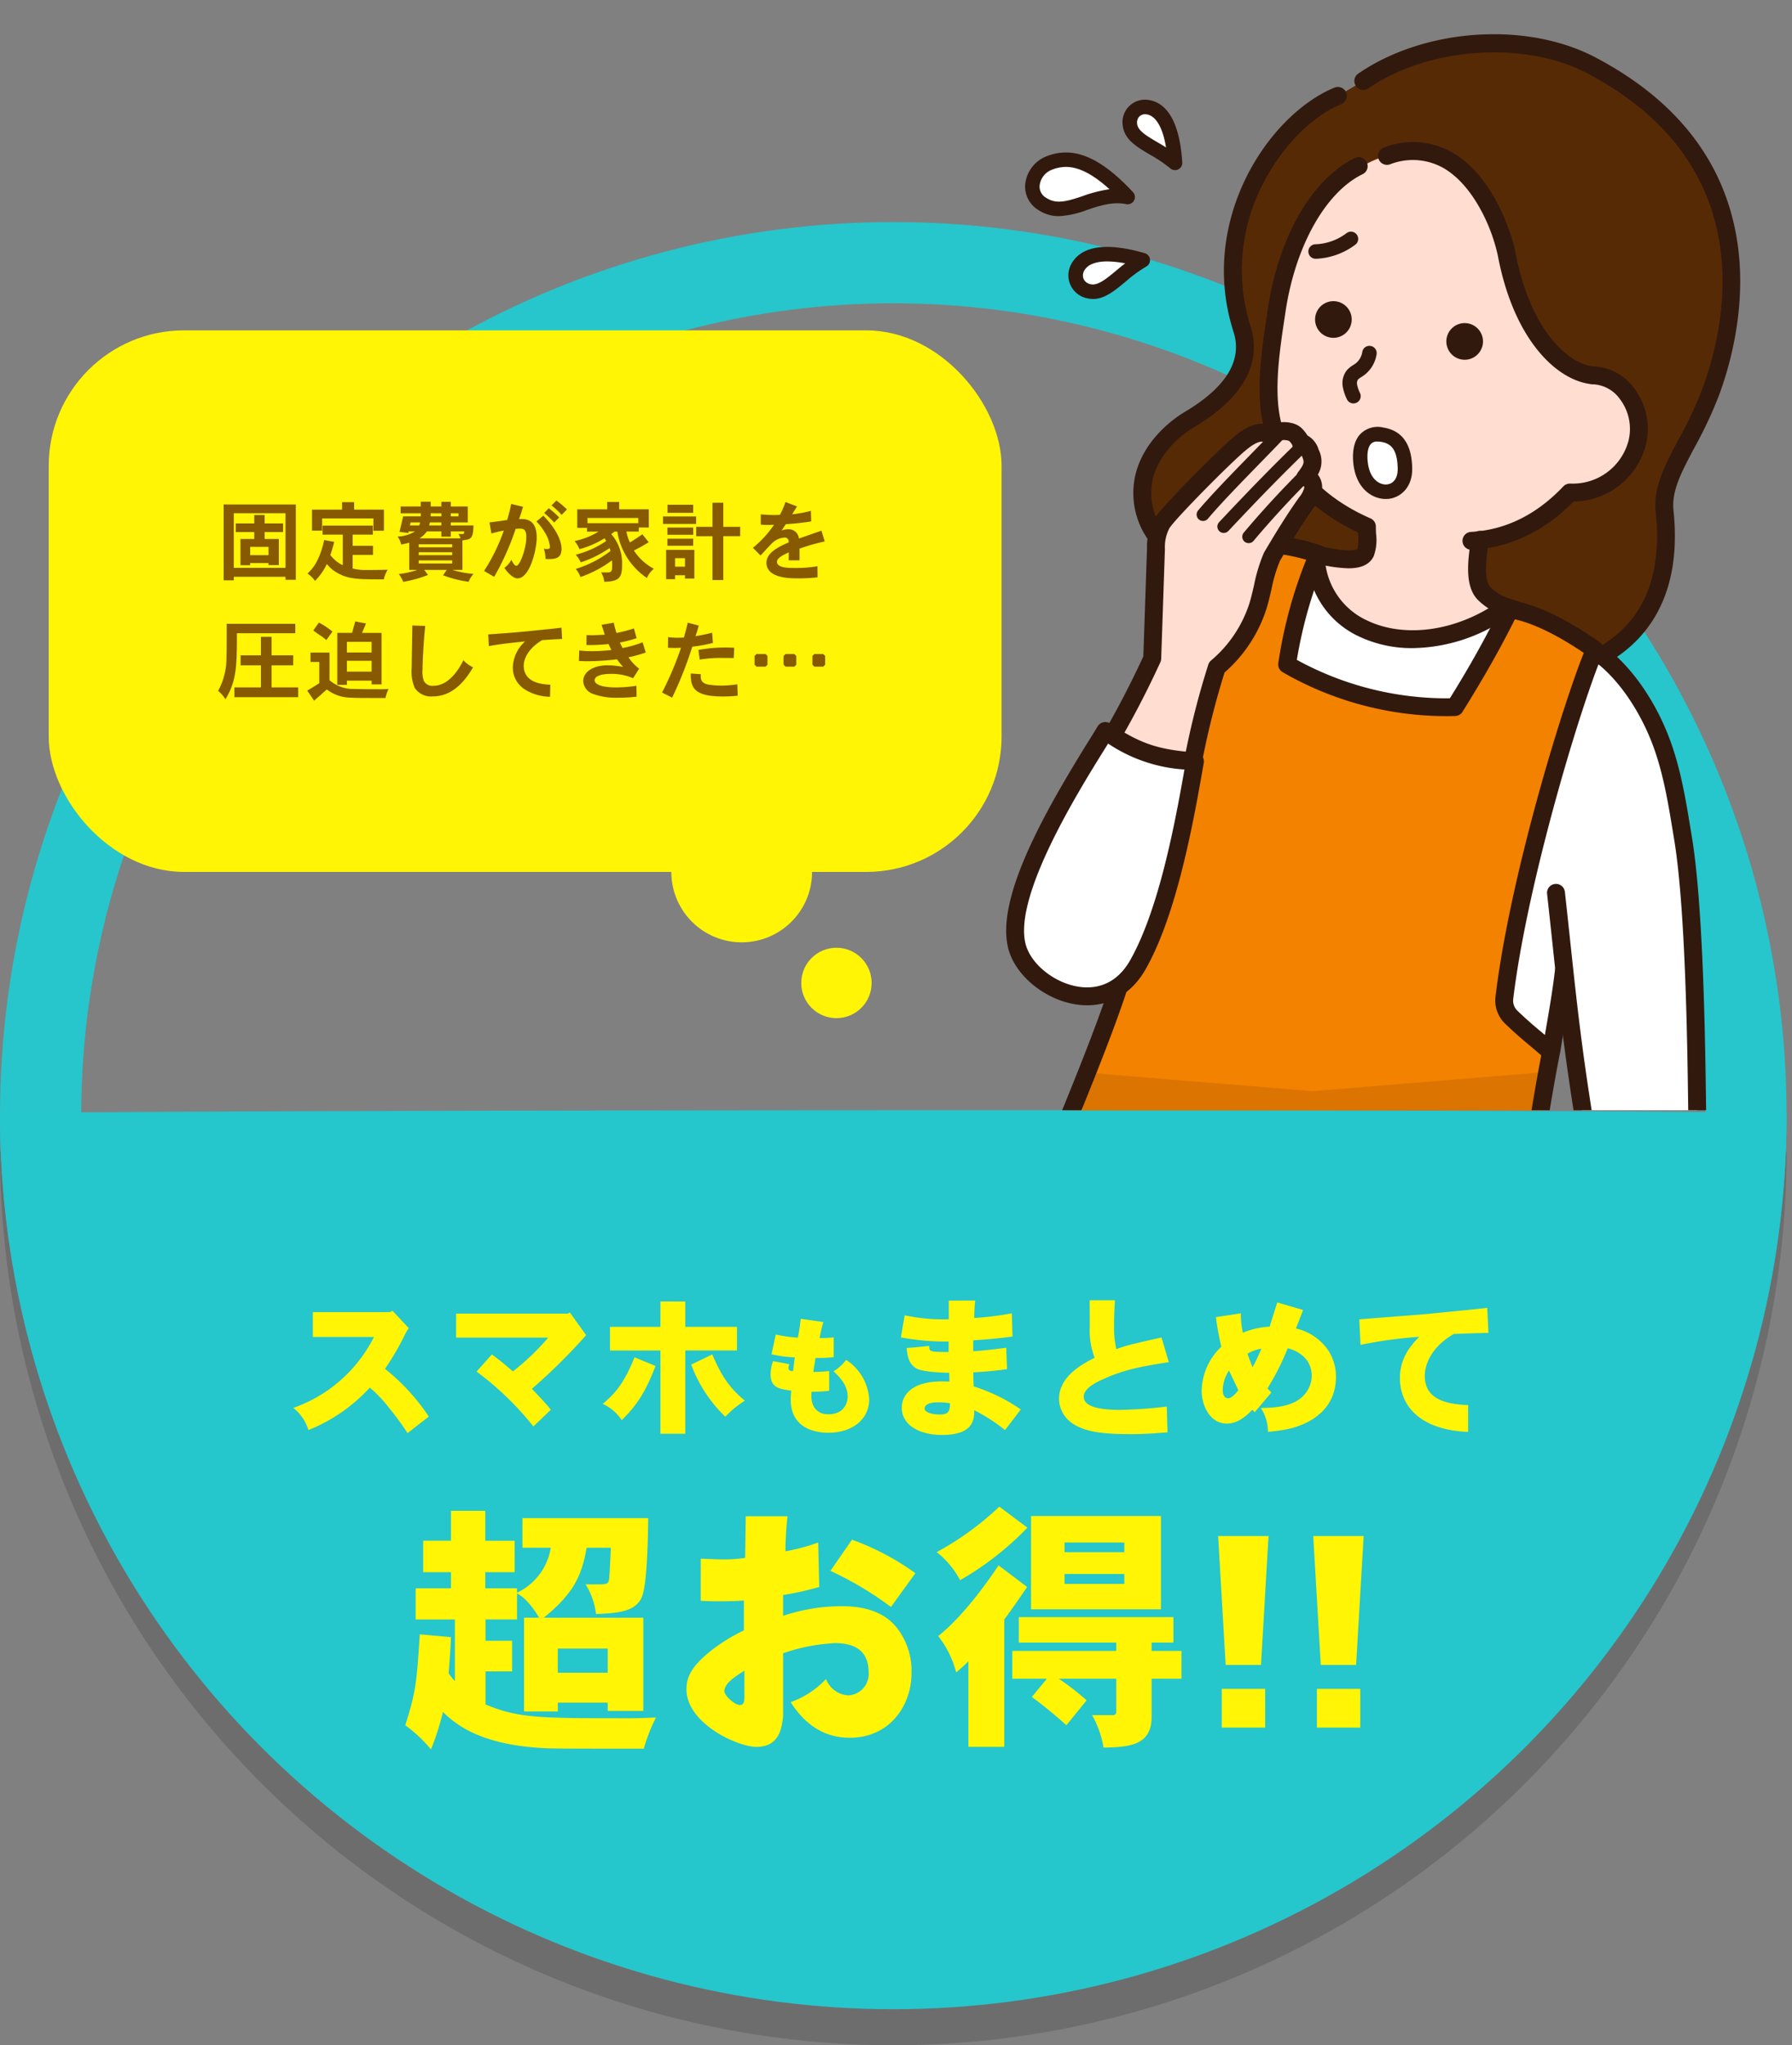 <svg xmlns="http://www.w3.org/2000/svg" xmlns:xlink="http://www.w3.org/1999/xlink" width="331.001" height="377.646" viewBox="0 0 331.001 377.646">
  <rect x="0" y="0" width="331.001" height="377.646" fill="#808080" stroke="none"/>
  <defs>
    <clipPath id="clip-path">
      <rect id="長方形_26501" data-name="長方形 26501" width="157" height="205" transform="translate(1023 1426.906)" fill="#fff" stroke="#707070" stroke-width="1"/>
    </clipPath>
    <clipPath id="clip-path-2">
      <rect id="長方形_26502" data-name="長方形 26502" width="136.749" height="237.058" fill="none"/>
    </clipPath>
  </defs>
  <g id="グループ_27621" data-name="グループ 27621" transform="translate(-1823.119 -3799)">
    <g id="グループ_27198" data-name="グループ 27198" transform="translate(973.12 2440)">
      <path id="パス_115324" data-name="パス 115324" d="M330,165A165,165,0,0,1,0,165C-.556,164.278,329.256,164.01,330,165Z" transform="translate(850 1406.646)" opacity="0.151"/>
      <g id="グループ_27196" data-name="グループ 27196" transform="translate(749.999)">
        <g id="楕円形_2047" data-name="楕円形 2047" transform="translate(100 1400)" fill="none" stroke="#26c6cc" stroke-width="15">
          <circle cx="165" cy="165" r="165" stroke="none"/>
          <circle cx="165" cy="165" r="157.5" fill="none"/>
        </g>
        <path id="パス_115276" data-name="パス 115276" d="M330,165A165,165,0,0,1,0,165C-.556,164.278,329.256,164.01,330,165Z" transform="translate(100.001 1399.646)" fill="#25c6cc"/>
        <g id="グループ_27178" data-name="グループ 27178" transform="translate(0 30)">
          <path id="パス_116260" data-name="パス 116260" d="M-92.992-20.72h-14.224v4.592h11.284a26.467,26.467,0,0,1-14.9,13.1,8.235,8.235,0,0,1,2.8,4.088,31,31,0,0,0,11.34-7.84A24.587,24.587,0,0,1-93.02-2.884a50.229,50.229,0,0,1,3.3,4.508l3.92-3.052a38.015,38.015,0,0,0-8.092-8.82,48,48,0,0,0,3.612-6.16,9.417,9.417,0,0,1,.784-1.344l-3-3.22Zm32.872.28H-80.756v4.424h17.024a45.333,45.333,0,0,1-6.524,6.244c-.952-.812-2.38-2.044-3.892-3.136l-2.828,3.164A56.275,56.275,0,0,1-66.476.392l3.22-3.08c-1.008-1.288-2.324-2.632-3.5-3.864a108.825,108.825,0,0,0,10.024-9.912l-3-4.172Zm17.108-2.24V-18h-9.324v4.368h9.324V1.736h4.592V-13.636h9.548V-18H-38.42V-22.68Zm5.684,11.648a25.752,25.752,0,0,0,6.3,9.632,18.381,18.381,0,0,1,3.612-2.968c-3.024-2.492-4.452-4.872-6.02-8.54ZM-47.8-12.376c-1.988,4.956-3.752,6.832-5.88,8.6a8.5,8.5,0,0,1,3.528,3c2.856-2.8,4.4-5.264,6.244-10Zm30.7-7.112a34.964,34.964,0,0,1-.528,3.48,25.407,25.407,0,0,1-4.08-.576l-.792,3.648a23.224,23.224,0,0,0,4.3.576c-.1.792-.216,1.776-.312,2.52-.312,0-.84,0-.84-.552a1.988,1.988,0,0,1,.144-.7c-1.056-.216-2.088-.408-3-.576a7.2,7.2,0,0,0-.456,2.376c0,2.568,1.584,2.76,3.816,3.072a15.305,15.305,0,0,0-.1,1.656c0,5.448,4.776,6.12,6.912,6.12,4.68,0,7.584-2.64,7.584-6.168A9.311,9.311,0,0,0-8.72-11.9a8.106,8.106,0,0,1-2.328,2.112c.816.744,2.616,2.4,2.616,4.608A3.318,3.318,0,0,1-9.656-2.52a3.945,3.945,0,0,1-2.5.648c-1.584,0-2.976-1.056-2.976-3.36a4.949,4.949,0,0,1,.048-.792,24.009,24.009,0,0,0,3.24-.168V-9.84c-.96.1-2.064.168-2.928.168.1-.816.288-1.728.408-2.592A22.372,22.372,0,0,0-11-12.408v-3.648a22.8,22.8,0,0,1-2.616.12c.408-1.944.432-2.016.7-2.952Zm27.572,15.6c0,1.624-.42,2.072-1.876,2.072-1.54,0-2.8-.42-2.8-1.092C5.8-3.78,7.032-4.06,8.236-4.06A12.628,12.628,0,0,1,10.476-3.892Zm-.224-18.956V-19.4A33.629,33.629,0,0,1,2.1-20.132l-.7,4.088a45.612,45.612,0,0,0,8.82.756v1.932c-.532,0-2.072,0-2.492-.056-1.092-.112-1.092-.336-1.092-1.064-1.26.112-2.8.308-4.172.364.14,1.428.364,3.136,2.016,3.892,1.148.532,4.536.7,5.852.7,0,.532.028,1.036.028,1.624-.56-.028-1.008-.028-1.456-.028-5.292,0-7.336,2.38-7.336,4.872,0,3.08,3.08,5.012,7.42,5.012,5.8,0,5.964-2.8,5.964-4.564A31.884,31.884,0,0,1,20.64,1.064l2.912-3.808A31.95,31.95,0,0,0,14.844-7c0-.252-.084-2.184-.056-2.6,1.9-.084,4.536-.336,6.216-.588l-.14-3.948c-3.472.448-4.62.532-6.1.644v-2.016c3.332-.224,5.18-.42,7.252-.7L21.9-20.5a58.5,58.5,0,0,1-6.944.868,30.238,30.238,0,0,1,.168-3.22ZM36.264-22.9c.028,2.492.028,3.864.028,4.872a13.978,13.978,0,0,0,.9,5.74c-2.184,1.12-6.58,3.36-6.58,7.616A5.552,5.552,0,0,0,33.044-.2c2.408,1.68,5.992,2.016,10.92,2.016,2.016,0,3.892-.112,6.692-.336l-.14-4.76a85.131,85.131,0,0,1-8.54.616c-2.912,0-6.8-.308-6.8-2.436,0-1.568,2.352-2.688,3.612-3.248,4.088-1.848,7.084-2.324,12.1-3.136l-1.344-4.564c-2.072.476-3.248.728-4.452,1.036a29.266,29.266,0,0,0-3.892,1.12,17.335,17.335,0,0,1-.42-4.2c0-1.512.028-2.828.168-4.816ZM65.44-13.048a7.53,7.53,0,0,1,2.548-.924,35.972,35.972,0,0,1-1.624,3.444C66.028-11.424,65.58-12.46,65.44-13.048ZM62.024-9.94c.224.56,1.456,3.08,1.708,3.64-.28.392-1.176,1.484-1.9,1.484-.672,0-.98-.672-.98-1.512A6.677,6.677,0,0,1,62.024-9.94Zm8.9-12.572c-.084.252-1.148,3.612-1.4,4.48a14.557,14.557,0,0,0-4.956,1.12,15.434,15.434,0,0,1-.364-3.584l-4.62.7a51.189,51.189,0,0,0,1.008,5.46A11.511,11.511,0,0,0,56.956-6.1c0,2.184,1.26,5.964,4.676,5.964,1.876,0,3.472-1.26,4.676-2.548l.448.448,3.08-3.64c-.224-.252-.476-.5-.728-.756a47.343,47.343,0,0,0,3.752-7.42c2.744.756,4.424,2.52,4.424,5.124a5.1,5.1,0,0,1-.616,2.38c-1.288,2.408-3.892,3.528-8.792,3.528a7.666,7.666,0,0,1,1.316,4.4,27.831,27.831,0,0,0,4.2-.616c4.592-1.2,8.372-4.144,8.372-9.52a8.887,8.887,0,0,0-1.456-4.956A9.919,9.919,0,0,0,74.372-17.7c.392-1.008.84-2.1,1.316-3.416ZM86.3-14.672a81.491,81.491,0,0,1,10.836-1.484c-2.324,2.324-3.556,4.648-3.556,7.644,0,4.872,3.472,9.548,12.6,9.912V-3.556c-5.1-.168-8.008-1.624-8.008-5.4,0-1.2.448-4.844,5.348-7.728,1.568-.056,5.712-.2,6.412-.2l-.224-4.62c-4.032.448-10.164,1.036-11.648,1.176-1.708.14-10.108.784-11.984.952Z" transform="translate(265 1592)" fill="#fff505"/>
        </g>
        <path id="パス_116261" data-name="パス 116261" d="M-61.968-14.592h9.216v4.464h-9.216ZM-81.7-40.032v5.52h-5.136V-28.7H-81.7v2.976h-6.528v5.76h7.248V-8.592a12.591,12.591,0,0,1-1.152-1.44c.192-2.208.336-4.416.432-6.672l-5.76-.528c-.576,8.736-.672,10.464-2.688,16.8a25.894,25.894,0,0,1,4.752,4.464A48.749,48.749,0,0,0-83.184-2.88c2.256,2.16,6.864,6.288,19.776,6.72,2.832.048,5.9.048,17.328.048a31.011,31.011,0,0,1,2.256-5.76c-3.264.144-3.792.144-5.232.144-16.176,0-20.16,0-26.256-2.544v-6.1h4.9v-5.664h-4.9v-3.936H-69.5v-4.8c1.536.768,2.976,2.64,4.08,4.464h-2.784V-2.976h6.24V-4.608h9.216v1.536h6.576V-20.3H-64.56c5.856-4.7,7.056-8.16,7.92-12.912h4.464c-.1,2.5-.192,4.224-.288,5.568-.1,1.008-.288,1.2-1.872,1.2h-2.5a13.076,13.076,0,0,1,1.92,5.472c3.984-.144,7.2-.432,8.4-2.976,1.056-2.112,1.2-10.992,1.248-14.736H-68.5v5.472h5.232a11.1,11.1,0,0,1-6.24,8.3v-.816H-75.36V-28.7h5.424v-5.808H-75.36v-5.52ZM-27.5-5.568c0,.816-.144,1.392-.864,1.392C-29.28-4.176-31.2-5.9-31.2-6.72c0-1.488,2.064-2.736,3.7-3.792Zm.24-33.456c0,1.1-.1,6.528-.1,7.68a25.854,25.854,0,0,1-3.888.288c-.912,0-1.968-.048-4.32-.144v7.776c1.344.1,2.3.1,3.216.1,2.016,0,3.648-.048,4.752-.144v5.52a31.836,31.836,0,0,0-6,3.7c-3.552,2.784-4.608,4.848-4.608,7.152,0,6.336,9.456,10.656,12.912,10.656,4.32,0,4.7-3.552,4.944-5.664V-13.728A34.567,34.567,0,0,1-10.8-15.6c2.928,0,6.24.864,6.24,5.376A3.954,3.954,0,0,1-8.3-5.952a4.7,4.7,0,0,1-4.128-3.024A16.624,16.624,0,0,1-18.96-4.7c2.688,4.224,6.288,6.576,10.9,6.576,7.536,0,11.424-6.1,11.424-11.9A12.9,12.9,0,0,0,.624-18.48c-3.168-3.936-8.448-3.936-10.368-3.936A34.067,34.067,0,0,0-20.352-20.64v-3.84a55.363,55.363,0,0,0,6.672-1.488l-.192-8.208a38.529,38.529,0,0,1-6.048,1.632,60.844,60.844,0,0,1,.384-6.48Zm15.648,10.08A62.634,62.634,0,0,1-.432-22.272l4.512-6.24A47.605,47.605,0,0,0-7.632-34.7ZM25.44-39.072V-21.84h24V-39.072Zm17.232,4.9V-32.4H31.632v-1.776Zm0,5.808v1.824H31.632v-1.824ZM19.584-40.8A55.154,55.154,0,0,1,8.016-32.4a16.113,16.113,0,0,1,4.32,5.184,55.634,55.634,0,0,0,12.432-9.7ZM13.872,3.552H20.5v-23.52c1.44-1.92,2.928-4.128,4.224-6l-5.28-3.984C17.184-26.592,12.912-20.592,8.3-16.9a18.353,18.353,0,0,1,3.312,6.72,30.208,30.208,0,0,0,2.256-2.064ZM23.184-20.4v4.7h18v1.536h-19.2v5.136h6.384l-2.784,3.36A82.065,82.065,0,0,1,31.968-.432L35.712-5.04a48.343,48.343,0,0,0-5.136-3.984H41.184V-2.88a.555.555,0,0,1-.576.576H36.72a18.072,18.072,0,0,1,2.112,6c4.848-.1,8.88-.432,8.88-5.664V-9.024h5.52V-14.16h-5.52V-15.7h4.032v-4.7ZM69.312-35.376H60l1.392,23.808H67.92ZM60.672-7.152V0h8.016V-7.152ZM86.88-35.376H77.568L78.96-11.568h6.528ZM78.24-7.152V0h8.016V-7.152Z" transform="translate(265 1678)" fill="#fff505"/>
        <g id="グループ_27177" data-name="グループ 27177" transform="translate(-1)">
          <rect id="長方形_26377" data-name="長方形 26377" width="176" height="100" rx="25" transform="translate(110 1420)" fill="#fff505"/>
          <path id="パス_116259" data-name="パス 116259" d="M9.6-5.024v1.536H6.208V-5.024ZM6.96-10.9v1.552H3.552V-7.76H6.96v1.28H4.416v4.848H6.208v-.4H9.6v.368h1.9V-6.48H8.88V-7.76h3.408V-9.344H8.88V-10.9Zm5.776-.336v10.1H3.184v-10.1ZM1.312-12.848v14H3.184V.5h9.552v.56h1.9v-13.9ZM19.584-7.28h3.728v5.648A6.353,6.353,0,0,1,21.024-3.5c.5-1.632.56-1.824.7-2.448l-1.856-.336a14.88,14.88,0,0,1-1.056,3.344A8.238,8.238,0,0,1,16.8-.1a5.917,5.917,0,0,1,1.392,1.36,10.954,10.954,0,0,0,2.176-3.12A6.558,6.558,0,0,0,21.92-.448C24.192.976,25.92.976,30.9.976A5.648,5.648,0,0,1,31.6-.8c-1.2.048-3.264.048-3.92.048a9.317,9.317,0,0,1-2.544-.272V-3.536H28.9v-1.68h-3.76V-7.28h3.728V-8.944h-9.28Zm-.08-2.992h9.472V-8h1.936v-3.9h-5.5V-13.28H23.184V-11.9H17.632v3.888H19.5Zm23.76,1.3v-.56H46.4V-12.48H43.264v-.864H41.52v.864H39.552v-.88H37.728v.88H34v1.248h3.728v.576H34.464c-.24,1.072-.5,2.128-.672,2.864l1.632.208.064-.288H36.64a6.473,6.473,0,0,1-3.184.944,4.13,4.13,0,0,1,.64,1.472,14.717,14.717,0,0,0,1.5-.336V-.768h1.52A18.139,18.139,0,0,1,33.664,0a6.23,6.23,0,0,1,.816,1.44A22.4,22.4,0,0,0,39.056.16l-.7-.928h4.16L41.84.224a21,21,0,0,0,4.72,1.2,5.083,5.083,0,0,1,.9-1.456,17.5,17.5,0,0,1-3.9-.736h1.856V-6.224c1.7-.192,1.936-.352,2.048-2.752ZM41.52-11.232v.576H39.552v-.576ZM39.264-8.976c.064-.16.08-.368.144-.56H41.52v.56ZM37.488-6.592a4.972,4.972,0,0,0,1.36-1.28H41.52V-6.9h1.744v-.976h2.48c-.032.48-.08.48-.32.48h-.736a7.344,7.344,0,0,1,.384.8ZM43.52-5.5v.56H37.344V-5.5Zm0,1.472v.544H37.344v-.544Zm1.168-7.2v.576H43.264v-.576Zm-1.168,8.7v.576H37.344v-.576ZM37.6-9.536a2.083,2.083,0,0,1-.176.56H35.712l.144-.56Zm24.272-3.136a14.087,14.087,0,0,1,1.872,1.744l.976-1.008a16.8,16.8,0,0,0-1.952-1.648Zm-7.456-.272a26.661,26.661,0,0,1-.736,2.96c-1.44.224-1.808.272-3.264.448l.352,2.048a22.607,22.607,0,0,1,2.288-.544A34.219,34.219,0,0,1,49.408-.576L51.28.512a48.521,48.521,0,0,0,3.968-8.864c.3-.016.528-.032.736-.032.592,0,1.232,0,1.232,1.552,0,2.064-1.168,5.3-1.84,5.3-.256,0-.56-.32-.912-1.1a4.617,4.617,0,0,1-1.3,1.488C54.048.176,55.008.8,55.584.8c2.3,0,3.552-5.392,3.552-7.536,0-2.368-.96-3.424-2.752-3.424-.144,0-.32.016-.512.016.224-.624.5-1.456.736-2.288Zm6.1,1.664a21.507,21.507,0,0,1,1.856,1.76l.912-.928a16.454,16.454,0,0,0-1.92-1.712ZM59.088-9.712a11.244,11.244,0,0,1,1.888,2.624,6.029,6.029,0,0,1,.608,2.064c0,.336-.224.4-.544.4a5.045,5.045,0,0,1-.592-.048,5.185,5.185,0,0,1,.3,1.872c.24.016.448.032.64.032,1.264,0,2.336-.192,2.336-1.888,0-1.216-.688-3.376-3.36-6.128Zm9.424.32v-.96H77.9v.96Zm11.328.8v-3.36H74.368v-1.36H72.16v1.36H66.624v3.424h1.808v.688H70.56A13.63,13.63,0,0,1,66.128-6.1a6.3,6.3,0,0,1,.912,1.5,16.981,16.981,0,0,0,4.608-2,2.884,2.884,0,0,1,.32.5,17.916,17.916,0,0,1-5.632,2.528,5.107,5.107,0,0,1,.928,1.408A20.4,20.4,0,0,0,72.592-4.8a4.345,4.345,0,0,1,.176.544A20.481,20.481,0,0,1,66.336-.944a4.331,4.331,0,0,1,.88,1.5A21.923,21.923,0,0,0,73.04-2.528c.016.4.032.672.032.9,0,1.12-.112,1.28-.752,1.328H71.04a4.417,4.417,0,0,1,.576,1.728C74.32,1.36,74.9.7,74.9-1.632a8.186,8.186,0,0,0-2-5.76A3.31,3.31,0,0,0,73.5-7.84h.528A12.723,12.723,0,0,0,79.488.72a4.809,4.809,0,0,1,1.28-1.7,10.061,10.061,0,0,1-3.68-3.36c.784-.432,1.2-.624,1.568-.832.3-.192.56-.352,1.168-.7L78.656-7.344c-.752.5-1.568,1.072-2.3,1.5a6.8,6.8,0,0,1-.64-2h2.272v-.752Zm6.688,5.664V-1.36h-1.84V-2.928Zm-3.248-3.6v1.3h4.752v-1.3Zm-.24,2.064V.944h1.648V.224h1.84V.832h1.728v-5.3Zm8.56-8.7V-8.72H88.592v1.728H91.6V1.1h2v-8.1h3.12V-8.72H93.6v-4.448Zm-8.3.368v1.488h4.736V-12.8Zm-.832,2.16v1.376h6.112V-10.64Zm.816,2.048v1.328h4.752V-8.592ZM105.1-13.3a19.856,19.856,0,0,1-1.04,2.368c-.512.032-.88.032-1.168.032-.608,0-.96-.016-2.368-.128v1.888a9.831,9.831,0,0,0,1.04.064c.48,0,.8,0,1.408-.032a19.539,19.539,0,0,1-3.9,4.256l1.408,1.424c.3-.32,1.808-1.968,2.176-2.32a3.582,3.582,0,0,1,2.272-.992c.576,0,.768.432.768.88-1.84.816-4.128,1.872-4.128,3.808a2.265,2.265,0,0,0,1.04,1.888c1.376.96,3.744.96,4.944.96a30.943,30.943,0,0,0,3.456-.192l-.016-2.048a23.41,23.41,0,0,1-4.208.32c-1.12,0-3.264,0-3.264-1.136,0-.7.976-1.184,2.176-1.744,0,.512,0,1.072-.016,1.472h2V-4.7a40.4,40.4,0,0,1,4.656-1.328l-.608-1.984c-.288.112-3.248,1.12-4.16,1.456a1.9,1.9,0,0,0-2.1-1.712,2.831,2.831,0,0,0-1.1.24c.24-.368.528-.816.784-1.184a46.134,46.134,0,0,0,4.688-.512l-.064-1.952a21.444,21.444,0,0,1-3.456.64c.288-.448.608-.976.9-1.456ZM1.872,9.184c0,4.32-.016,5.408-.048,6.24A12.476,12.476,0,0,1,.288,21.568a6.567,6.567,0,0,1,1.36,1.552C3.712,19.68,3.76,16.944,3.76,10.928H14.544V9.184ZM8.192,11.6v3.408H4.448v1.84H8.192v4.08H3.3v1.808H15.072V20.928H10.16v-4.08h4v-1.84h-4V11.6Zm20.448.912V14.48H24.08V12.512Zm0,3.5v2H24.08v-2Zm-1.776-5.152c.224-.5.512-1.168.736-1.744l-1.968-.368c-.224.7-.416,1.456-.592,2.112H22.3v9.6H24.08V19.68h4.56v.688h1.84v-9.5Zm-8.992-.448c.528.4.88.64,1.2.864a9.834,9.834,0,0,1,1.2.912l1.136-1.568A13.905,13.905,0,0,0,18.9,8.96ZM17.36,14.5v1.728h1.616v3.92c-.72.48-1.568.976-2.224,1.376l1.264,1.856c.592-.528.9-.784,1.216-1.056.272-.256.576-.528,1.136-1.024a7.206,7.206,0,0,0,4.384,1.52c.912.064,1.808.064,6.448.064a6.663,6.663,0,0,1,.576-1.664c-.72.048-.864.048-1.312.048-1.04,0-3.808,0-5.072-.048A6.67,6.67,0,0,1,20.864,19.6V14.5ZM36.16,9.5c0,1.216-.112,6.608-.112,7.712a7.635,7.635,0,0,0,.56,3.808,3.614,3.614,0,0,0,3.376,1.568c4.112,0,6.448-3.76,7.392-5.376a5.346,5.346,0,0,1-1.776-1.3c-.9,1.808-2.752,4.72-5.568,4.72a1.772,1.772,0,0,1-1.744-.9,5.024,5.024,0,0,1-.24-2.112c0-1.312.192-5.28.5-8.048Zm27.552.4c-1.344.16-2.1.256-2.768.3-4.864.528-6.608.656-10.768.944L50.3,13.3c1.968-.352,3.232-.5,6.7-.864A6.684,6.684,0,0,0,54.72,17.28a4.765,4.765,0,0,0,2.16,3.984,8.9,8.9,0,0,0,4.72,1.392l.048-2.224c-1.328-.064-4.912-.256-4.912-3.536,0-.528.176-2.752,3.408-4.7,1.248-.08,2.624-.176,3.68-.208Zm7.408-.528c.208.64.416,1.328.592,1.824-.576.032-2.016.1-2.16.1-.3,0-.688-.016-1.216-.032L68.32,13.1a32.272,32.272,0,0,0,4.08-.176c.192.4.384.8.528,1.088a28.421,28.421,0,0,1-3.872.224,18.287,18.287,0,0,1-2.064-.128l-.064,1.936c.72.048,1.248.048,1.68.048a46.439,46.439,0,0,0,5.36-.352c.352.5.768,1.008,1.12,1.408a16.484,16.484,0,0,0-2.848-.3c-2.576,0-4.512,1.136-4.512,2.944a2.662,2.662,0,0,0,1.664,2.288,12.038,12.038,0,0,0,4.72.752,28.057,28.057,0,0,0,3.472-.192l-.032-2.016A24.721,24.721,0,0,1,74.9,20.9c-.4.016-.768.032-1.1.032-3.664,0-3.968-1.008-3.968-1.3,0-.784,1.216-1.2,2.928-1.2a9.853,9.853,0,0,1,4.176.8l1.12-1.76a8.747,8.747,0,0,1-1.968-2.1,26.932,26.932,0,0,0,3.184-.88l-.576-1.888a21.569,21.569,0,0,1-3.7,1.056,10.436,10.436,0,0,1-.48-1.024,22.768,22.768,0,0,0,3.072-.8l-.5-1.792a26.781,26.781,0,0,1-3.216.832,19.657,19.657,0,0,1-.512-1.9Zm15.92-.4c-.224.96-.48,1.936-.72,2.752-.368.016-.768.032-1.152.032a12.364,12.364,0,0,1-1.76-.112l-.032,1.968c.416.016.816.032,1.232.032.4,0,.784-.016,1.184-.032a60.111,60.111,0,0,1-3.5,8.256l1.856.96a70.972,70.972,0,0,0,3.728-9.424,26.22,26.22,0,0,0,3.808-.688l-.144-1.888a31.356,31.356,0,0,1-3.072.64c.176-.5.416-1.264.592-1.952Zm8.576,4.64c-.64-.032-1.216-.048-1.7-.048a27.511,27.511,0,0,0-4.912.448l.24,1.776a25.09,25.09,0,0,1,4.384-.3c.448,0,1.024,0,1.9.032Zm-8.032,4.752c0,2.5.464,4.24,5.936,4.24a23.421,23.421,0,0,0,2.736-.144l-.064-2.1a21.428,21.428,0,0,1-2.992.24,18.044,18.044,0,0,1-2.384-.192c-1.1-.224-1.392-.8-1.392-1.52,0-.112.016-.24.032-.4Zm22.832-3.6-.352.352v1.616l.352.368h1.648l.352-.368V15.12l-.352-.352Zm-10.688,0-.352.352v1.616l.352.368h1.68l.352-.368V15.12l-.352-.352Zm5.376,0-.368.352v1.616l.368.368h1.616l.352-.368V15.12l-.352-.352Z" transform="translate(141 1465)" fill="#693300" opacity="0.8"/>
          <circle id="楕円形_2050" data-name="楕円形 2050" cx="13" cy="13" r="13" transform="translate(225 1507)" fill="#fff505"/>
          <circle id="楕円形_2051" data-name="楕円形 2051" cx="6.5" cy="6.5" r="6.5" transform="translate(249 1534)" fill="#fff505"/>
        </g>
      </g>
    </g>
    <g id="マスクグループ_2040" data-name="マスクグループ 2040" transform="translate(974.12 2372.094)" clip-path="url(#clip-path)">
      <g id="グループ_27360" data-name="グループ 27360" transform="translate(1033.689 1433.224)">
        <g id="グループ_27360-2" data-name="グループ 27360" clip-path="url(#clip-path-2)">
          <path id="パス_115610" data-name="パス 115610" d="M197.026,367.361c.968,5.819,2.94,18.63,3.916,26.234l14.525-4.295c.2-6.382.851-18.206.7-24.321,0,0-6.766,3.011-9.154,3.307s-9.992-.926-9.992-.926" transform="translate(-87.547 -162.176)" fill="#f9ccbd"/>
          <path id="パス_115611" data-name="パス 115611" d="M183.728,204.27c5.5,3.4,9.876,10.121,12.312,16.113s3.4,12.454,4.444,18.836c2.409,14.647,2.512,44.792,2.673,54.355-6.062,4.292-14.6,4.271-20.318,1.439-.913-3.435-3.585-23.766-4.242-25.925-1.482,2.843-2.759,5.793-4.287,8.352a73.182,73.182,0,0,1-7.082-6.661c-.3-.3,6.676-33.208,9.251-43.725,1.384-5.653,5.222-17.52,7.249-22.783" transform="translate(-74.302 -90.766)" fill="#fff"/>
          <path id="パス_115612" data-name="パス 115612" d="M93.637,307.743c1.885-13.438,8.21-39.622,8.419-43.9-2.607-2.483-5.514-4.943-7.489-6.566a5.029,5.029,0,0,1-1.73-4.919c2.268-10.834,10.291-47.917,17.042-63.523-3.22-2.334-10.916-7.023-16.506-7.8-4.765,9.459-5.058,10.585-9.643,18.927-13.127.562-21.811-3.941-30.392-8.381,1.549-8.36,2.4-10.282,5.375-21.117-4.01-1.37-9.212-1.744-13.051-.487-4.7,13.734-20.1,69.436-23.052,80.44C20.222,259.326,6.193,285.637,0,312.244" transform="translate(0 -75.186)" fill="#f38200"/>
          <path id="パス_115816" data-name="パス 115816" d="M0,0,42.414,3.489,85,0V15H0Z" transform="translate(15.311 191.682)" fill="#db7400"/>
          <path id="パス_115613" data-name="パス 115613" d="M56.14,180.876a1.654,1.654,0,0,1-1.337-2.625A33.276,33.276,0,0,1,80.408,164.7a1.654,1.654,0,1,1,.136,3.3A29.973,29.973,0,0,0,57.48,180.193a1.653,1.653,0,0,1-1.34.683" transform="translate(-24.211 -73.182)" fill="#32190e"/>
          <path id="パス_115614" data-name="パス 115614" d="M100.116,178.285c-1.616,5.207-3.835,12.072-4.1,17.834,9.982,6.7,23.007,7.86,30.133,7.666,3.014-4.859,10.968-16.432,10.459-19.127-12.954,8.647-27.647,9.27-36.494-6.373" transform="translate(-42.665 -79.219)" fill="#fff"/>
          <path id="パス_115615" data-name="パス 115615" d="M54.245,94.486c-4.007-.323-6.577-4.237-6.327-10.922C48.333,72.491,69.955,69.633,66.3,57.707,59.72,36.261,70.847,18.135,83.712,12.859l4.676-2.734c12.069-8.3,30.178-8.714,42.1-2.928,27.657,13.424,27.22,38.9,24.656,52.168-3.019,15.625-12.456,21.066-10.97,32.431,1.8,13.794-6.243,21.213-12.641,24.6-5.4-6.09-9.7-7.367-17.5-9.719-7.176-2.166-24.79-8.005-38.8-9.817-9.183-1.187-17.293-2.076-21-2.375" transform="translate(-21.285 -1.468)" fill="#572a06"/>
          <path id="パス_115616" data-name="パス 115616" d="M134.639,124.161s-10.344-.99-5.229-13.3c0,0,9.983-2.3,15.486-8.817a12.253,12.253,0,0,0,12.467-9.281c1.411-5.888-2.573-12.152-8.027-12.347-7.132.131-12.322-9.64-14.238-15.871-3.192-10.381-3.769-16.913-10.795-22.331-7.294-5.625-15.5-2.112-18.979.373C96.5,48.888,92.4,56.236,91.107,65.98c-.878,6.6-3.084,14.182-1.234,23.313,1.86,9.177,8.7,15.191,17.527,19.041-.026,1.515.335,3.316-.216,4.471-1.223,2.568-8.072,1-9.54.518.036,3.667,2.736,13,14.405,15.527,11.728,2.537,22.589-4.688,22.589-4.688" transform="translate(-39.615 -17.417)" fill="#ffddd1"/>
          <path id="パス_115617" data-name="パス 115617" d="M155.418,144.26a1.654,1.654,0,0,1-.091-3.305c6.388-.356,12.133-3.187,17.076-8.412a1.671,1.671,0,0,1,1.289-.516,10.631,10.631,0,0,0,10.771-8.015,9.114,9.114,0,0,0-1.6-7.565,6.452,6.452,0,0,0-4.88-2.744,1.654,1.654,0,1,1,.118-3.306,9.821,9.821,0,0,1,7.395,4.048,12.455,12.455,0,0,1,2.182,10.337,13.985,13.985,0,0,1-13.389,10.566c-5.428,5.519-11.743,8.515-18.78,8.907l-.093,0" transform="translate(-68.324 -49.054)" fill="#32190e"/>
          <path id="パス_115618" data-name="パス 115618" d="M102.725,116.788a26.012,26.012,0,0,1-5.143-.7c-.491-.1-.955-.2-1.179-.227a1.654,1.654,0,0,1,.392-3.284c.368.044.852.146,1.465.273,5.438,1.139,6.079.432,6.152.277a7.831,7.831,0,0,0,.116-2.554c-.006-.134-.013-.269-.018-.4C95.349,105.893,89.183,99.009,87.1,90.687c-1.587-6.329-.4-14.217.56-20.555l.186-1.233c1.986-13.313,8.125-23.98,16.021-27.838a1.654,1.654,0,1,1,1.452,2.971c-6.827,3.336-12.4,13.289-14.2,25.355l-.186,1.239c-.912,6.046-2.048,13.57-.622,19.257,1.9,7.595,7.763,13.876,16.5,17.688a1.653,1.653,0,0,1,.992,1.544c-.006.381.014.827.037,1.3a8.824,8.824,0,0,1-.433,4.132c-.825,1.733-2.666,2.242-4.674,2.242" transform="translate(-38.357 -18.17)" fill="#32190e"/>
          <path id="パス_115619" data-name="パス 115619" d="M165.37,80.572a1.611,1.611,0,0,1-.171-.009c-6.53-.672-14.428-8.258-17.354-23.691a32.1,32.1,0,0,0-2.976-8.158c-1.365-2.6-3.694-6.107-7.042-8.05a11.531,11.531,0,0,0-9.93-.7,1.654,1.654,0,0,1-1.077-3.128,14.706,14.706,0,0,1,12.667.968c7.475,4.339,10.914,14.792,11.608,18.453,2.594,13.686,9.3,20.489,14.442,21.018a1.654,1.654,0,0,1-.167,3.3" transform="translate(-55.856 -15.931)" fill="#32190e"/>
          <path id="パス_115620" data-name="パス 115620" d="M48.328,101.691a1.653,1.653,0,0,1-1.4-.775,14.936,14.936,0,0,1-2.208-11.763c1.622-6.72,7.415-10.611,9.151-11.644,7.643-4.544,10.661-9.518,8.969-14.782-6.585-20.489,6.426-40.064,18.653-45.078a1.654,1.654,0,0,1,1.255,3.061c-5.555,2.278-11.156,8.028-14.615,15a34.508,34.508,0,0,0-2.144,26c1.531,4.764.965,11.864-10.427,18.638-3,1.784-6.578,5.236-7.626,9.577a11.746,11.746,0,0,0,1.794,9.228,1.654,1.654,0,0,1-1.4,2.534" transform="translate(-19.691 -7.787)" fill="#32190e"/>
          <path id="パス_115621" data-name="パス 115621" d="M163.508,116.469a1.654,1.654,0,0,1-.869-3.062l.194-.119c3.412-2.094,12.477-7.658,10.638-25.022-.485-4.585,1.7-8.692,4.225-13.448a75,75,0,0,0,4.386-9.327c4.385-11.862,11.085-41.288-21.311-58.3-11.539-6.058-29.282-4.817-40.394,2.826A1.654,1.654,0,0,1,118.5,7.294c12.235-8.414,31.067-9.717,43.806-3.029,14.781,7.76,23.547,18.845,26.054,32.948,2.175,12.234-1.058,23.686-3.179,29.424a77.693,77.693,0,0,1-4.568,9.732c-2.367,4.453-4.235,7.97-3.856,11.548,2.059,19.441-8.672,26.026-12.2,28.19l-.189.117a1.649,1.649,0,0,1-.866.246" transform="translate(-52.338 0)" fill="#32190e"/>
          <path id="パス_115622" data-name="パス 115622" d="M164.316,181.256a1.649,1.649,0,0,1-.56-.1c-.354-.127-.692-.241-1.02-.351a11.748,11.748,0,0,1-5.32-3.052c-2.549-2.583-1.755-7.738-1.231-11.15l.025-.163a1.654,1.654,0,0,1,3.27.5l-.025.164c-.346,2.248-1.065,6.924.316,8.325a8.585,8.585,0,0,0,4.02,2.239c.35.118.71.239,1.087.375a1.654,1.654,0,0,1-.561,3.21" transform="translate(-69.158 -73.332)" fill="#32190e"/>
          <path id="パス_115623" data-name="パス 115623" d="M115.916,114.177a1.339,1.339,0,0,1-1.226-.8,8.592,8.592,0,0,1-.761-2.344,3.834,3.834,0,0,1,.8-3.027,4.956,4.956,0,0,1,1.153-.923c.107-.068.215-.136.318-.209a3.283,3.283,0,0,0,1.342-2.2,1.339,1.339,0,0,1,2.652.369,5.929,5.929,0,0,1-2.454,4.019c-.138.1-.281.188-.424.279a2.861,2.861,0,0,0-.562.413,1.232,1.232,0,0,0-.174.921,6.366,6.366,0,0,0,.557,1.619,1.34,1.34,0,0,1-1.225,1.879" transform="translate(-50.606 -46)" fill="#32190e"/>
          <path id="パス_115624" data-name="パス 115624" d="M128.039,139.336c-.025-2.724-.7-5.742-4.175-6.3-4.83-.775-4.324,4.767-3.7,6.819,1.594,5.217,7.922,4.824,7.873-.52" transform="translate(-53.22 -59.081)" fill="#fff"/>
          <path id="パス_115625" data-name="パス 115625" d="M123.435,143.831c-2.139,0-4.615-1.376-5.616-4.654-.493-1.613-.957-5.2.81-7.227a4.489,4.489,0,0,1,4.38-1.305c3.476.558,5.26,3.118,5.3,7.609.031,3.369-2.059,5.2-4.144,5.522a4.791,4.791,0,0,1-.731.055m-1.508-10.6a1.5,1.5,0,0,0-1.279.478c-.858.985-.667,3.378-.268,4.685.653,2.136,2.209,2.913,3.379,2.734,1.189-.183,1.889-1.249,1.874-2.851-.037-3.971-1.561-4.751-3.048-4.989a4.1,4.1,0,0,0-.657-.058" transform="translate(-52.153 -58.011)" fill="#32190e"/>
          <path id="パス_115626" data-name="パス 115626" d="M103.98,70.613l-.162,0a1.339,1.339,0,0,1,.065-2.677,10.1,10.1,0,0,0,5.661-2.024,1.339,1.339,0,0,1,1.7,2.07,13.008,13.008,0,0,1-7.264,2.633" transform="translate(-45.55 -29.152)" fill="#32190e"/>
          <path id="パス_115627" data-name="パス 115627" d="M104.785,91.84a3.383,3.383,0,1,1,3.121,3.627,3.383,3.383,0,0,1-3.121-3.627" transform="translate(-46.556 -39.417)" fill="#32190e"/>
          <path id="パス_115628" data-name="パス 115628" d="M148.421,99.127a3.383,3.383,0,1,1,3.121,3.628,3.384,3.384,0,0,1-3.121-3.628" transform="translate(-65.945 -42.655)" fill="#32190e"/>
          <path id="パス_115629" data-name="パス 115629" d="M37.6,74.192c-5.894-1.716-10.407-1.531-11.98,1.272a2.981,2.981,0,0,0,2.109,4.484c3.081.661,5.776-3.47,9.871-5.756" transform="translate(-11.197 -32.476)" fill="#fff"/>
          <path id="パス_115630" data-name="パス 115630" d="M27.338,80.285a4.554,4.554,0,0,1-.962-.1,4.318,4.318,0,0,1-3-6.447c1.285-2.29,4.674-4.48,13.522-1.9a1.339,1.339,0,0,1,.278,2.454,26.112,26.112,0,0,0-3.862,2.824c-1.96,1.627-3.825,3.176-5.981,3.176m2.626-6.937c-2.143,0-3.616.569-4.248,1.7a1.742,1.742,0,0,0-.108,1.558,1.772,1.772,0,0,0,1.33.961c1.3.275,2.864-1.015,4.67-2.514.524-.436,1.078-.9,1.666-1.35a17.868,17.868,0,0,0-3.31-.352" transform="translate(-10.129 -31.401)" fill="#32190e"/>
          <path id="パス_115631" data-name="パス 115631" d="M51.539,34.5c-.367-5.813-1.987-9.78-5-10.281a2.829,2.829,0,0,0-3.322,3.327c.4,2.962,4.958,4.036,8.317,6.954" transform="translate(-19.19 -10.744)" fill="#fff"/>
          <path id="パス_115632" data-name="パス 115632" d="M50.47,34.773a1.338,1.338,0,0,1-.878-.328,24.65,24.65,0,0,0-3.754-2.53c-2.4-1.412-4.67-2.746-5.011-5.255a4.165,4.165,0,0,1,4.868-4.828c2.483.413,5.558,2.746,6.112,11.517a1.338,1.338,0,0,1-1.336,1.423M44.961,24.45a1.537,1.537,0,0,0-1.073.411A1.62,1.62,0,0,0,43.48,26.3c.166,1.22,1.811,2.188,3.715,3.307.518.3,1.063.625,1.615.972-.6-3.64-1.85-5.82-3.555-6.1a1.83,1.83,0,0,0-.294-.024" transform="translate(-18.12 -9.675)" fill="#32190e"/>
          <path id="パス_115633" data-name="パス 115633" d="M28.391,48.591c-6.91-7.389-11.259-7.693-14.823-6.14C11,43.568,9.319,47.707,12.62,49.862c4.637,3.027,9.505-2.519,15.771-1.271" transform="translate(-4.794 -18.527)" fill="#fff"/>
          <path id="パス_115634" data-name="パス 115634" d="M14.637,51.054a6.782,6.782,0,0,1-3.819-1.136A5.061,5.061,0,0,1,8.4,45.175a6.244,6.244,0,0,1,3.565-5.017c5.062-2.2,10.1-.215,16.336,6.453a1.339,1.339,0,0,1-1.239,2.228c-2.538-.505-4.908.289-7.2,1.056a16.809,16.809,0,0,1-5.222,1.16m1.271-9.089a7.073,7.073,0,0,0-2.877.648A3.559,3.559,0,0,0,11.065,45.4a2.37,2.37,0,0,0,1.216,2.276c1.863,1.216,3.77.67,6.727-.32a24.4,24.4,0,0,1,4.959-1.27c-3.472-3.154-6.029-4.121-8.059-4.121" transform="translate(-3.723 -17.462)" fill="#32190e"/>
          <path id="パス_115635" data-name="パス 115635" d="M99.377,301.081a1.538,1.538,0,0,1-.168-.009,1.653,1.653,0,0,1-1.48-1.811c1.294-12.824,3.67-27.817,5.412-36.824-.88-.773-1.583-1.361-2.267-1.935-1.255-1.051-2.44-2.044-4.4-3.921a5.924,5.924,0,0,1-1.79-4.967c2.675-22.239,12.295-53.46,16.31-63.5-2.452-1.677-7.918-5.135-12.728-6.2C94.9,188.668,91.5,194.318,88.6,198.99a1.655,1.655,0,0,1-1.334.779,60.5,60.5,0,0,1-31.934-8.118,1.654,1.654,0,0,1-.765-1.61,83.8,83.8,0,0,1,5.16-19.125,32.61,32.61,0,0,0-10.408-1.309c-2.034,6.545-4.241,12.961-6.378,19.175-5.826,16.935-11.328,32.931-13.435,50.947,0,.033-.009.067-.015.1-1.615,8.989-7.5,23.455-12.69,36.217-2.52,6.2-4.9,12.046-6.507,16.58a1.654,1.654,0,1,1-3.118-1.106c1.633-4.6,4.027-10.49,6.561-16.72,5.12-12.588,10.923-26.852,12.49-35.506,2.153-18.349,7.707-34.494,13.587-51.587,2.244-6.523,4.564-13.268,6.671-20.128a1.654,1.654,0,0,1,1.376-1.155,35.791,35.791,0,0,1,14.594,1.858A1.654,1.654,0,0,1,63.47,170.5a83.358,83.358,0,0,0-5.475,18.9,57.658,57.658,0,0,0,28.261,7.1,193.834,193.834,0,0,0,9.588-17.158,1.663,1.663,0,0,1,1.714-.912c6.583.916,14.246,6.172,16.438,7.761a1.654,1.654,0,0,1,.547,2c-3.766,8.7-13.934,41.846-16.579,63.83a2.569,2.569,0,0,0,.791,2.18c1.886,1.8,2.979,2.718,4.244,3.777.877.735,1.785,1.5,3.05,2.628a1.653,1.653,0,0,1,.52,1.553c-1.74,8.8-4.219,24.276-5.547,37.445a1.654,1.654,0,0,1-1.644,1.488" transform="translate(-3.146 -73.876)" fill="#32190e"/>
          <path id="パス_115636" data-name="パス 115636" d="M198.389,297.328a22.461,22.461,0,0,1-9.771-2.157,1.655,1.655,0,0,1-.9-1.21c-2.6-15.623-3.568-24.7-4.792-36.2-.319-3-.655-6.156-1.041-9.619a1.654,1.654,0,0,1,3.287-.367c.387,3.469.723,6.628,1.043,9.636,1.2,11.227,2.144,20.139,4.623,35.14,4.728,2.017,11.776,2.2,17.162-1.178-.013-.916-.027-1.974-.042-3.15-.157-12.08-.482-37.217-2.594-50.062l-.2-1.206c-.951-5.818-1.934-11.834-4.147-17.277-2.767-6.8-7.121-12.532-11.649-15.328a1.654,1.654,0,1,1,1.738-2.814c5.1,3.152,9.955,9.468,12.976,16.9,2.354,5.788,3.367,11.991,4.347,17.989l.2,1.2c2.153,13.09,2.48,38.394,2.638,50.556.021,1.58.038,2.945.057,4.04a1.655,1.655,0,0,1-.7,1.378,21.078,21.078,0,0,1-12.238,3.727" transform="translate(-80.816 -89.443)" fill="#32190e"/>
          <path id="パス_115637" data-name="パス 115637" d="M182.03,326.163a1.632,1.632,0,0,1-.263-.021,1.654,1.654,0,0,1-1.372-1.894c.169-1.054.381-2.277.611-3.607.562-3.241,1.261-7.275,1.678-10.927a1.654,1.654,0,0,1,3.287.376c-.428,3.746-1.136,7.832-1.7,11.115-.228,1.315-.437,2.524-.6,3.566a1.654,1.654,0,0,1-1.631,1.392" transform="translate(-80.148 -136.967)" fill="#32190e"/>
          <path id="パス_115638" data-name="パス 115638" d="M228.892,389.632h-.054a1.654,1.654,0,0,1-1.6-1.705c.058-1.8.15-4.033.251-6.448.248-5.988.558-13.441.455-17.781a1.654,1.654,0,1,1,3.307-.079c.106,4.448-.193,11.646-.456,18-.1,2.4-.192,4.625-.249,6.416a1.654,1.654,0,0,1-1.652,1.6" transform="translate(-100.971 -160.853)" fill="#32190e"/>
          <path id="パス_115639" data-name="パス 115639" d="M199.618,395.83a1.654,1.654,0,0,1-1.638-1.444c-.976-7.6-2.93-20.3-3.908-26.173a1.654,1.654,0,0,1,3.263-.543c.982,5.9,2.945,18.66,3.926,26.3a1.654,1.654,0,0,1-1.43,1.851,1.738,1.738,0,0,1-.213.013" transform="translate(-86.224 -162.757)" fill="#32190e"/>
          <path id="パス_115640" data-name="パス 115640" d="M121.6,189.6a22.757,22.757,0,0,1-9.8-2.1,16.6,16.6,0,0,1-9.706-14.12,1.654,1.654,0,0,1,3.3-.274,13.409,13.409,0,0,0,7.832,11.408c6.858,3.266,16.25,1.992,23.928-3.247A1.654,1.654,0,1,1,139.014,184a31.346,31.346,0,0,1-17.414,5.6" transform="translate(-45.362 -76.245)" fill="#32190e"/>
          <path id="パス_115641" data-name="パス 115641" d="M30.708,194.281a172.433,172.433,0,0,0,11.076-20.409q.345-10.142.688-20.284a9.04,9.04,0,0,1,1.044-4.594c1.217-2.019,11.533-12.373,14.4-14.778,2.381-1.994,4.029-2.5,5.684-1.612a4.632,4.632,0,0,1,3.557-.6,2.4,2.4,0,0,1,1,.463,3.687,3.687,0,0,1,1.091,1.631c.99.019,1.363.908,1.734,1.826.614,1.523.7,2.388-.941,4.525.972-.051,1.541,1.039,1.466,2.009a5.429,5.429,0,0,1-1.241,2.6C68,148.248,65.956,151.6,63.9,155.071c-1.346,2.917-1.667,6.191-2.639,9.252a24.852,24.852,0,0,1-7.546,11.185c-3.274,9.6-4.555,19.75-7.18,29.544" transform="translate(-13.645 -58.599)" fill="#ffddd1"/>
          <path id="パス_115642" data-name="パス 115642" d="M45.218,205.384a1.655,1.655,0,0,1-1.6-2.083c1.043-3.892,1.889-7.929,2.708-11.834a150.92,150.92,0,0,1,4.5-17.816,1.655,1.655,0,0,1,.487-.72A23.052,23.052,0,0,0,58.366,162.5c.356-1.121.619-2.27.9-3.487a29.873,29.873,0,0,1,1.815-5.958q.036-.076.078-.148c2.266-3.834,4.229-7.024,6.444-10.129a4.391,4.391,0,0,0,.939-1.768.685.685,0,0,0-.027-.242,1.654,1.654,0,0,1-1.1-2.647c1.238-1.614,1.128-1.886.719-2.9a6.072,6.072,0,0,0-.367-.8,1.665,1.665,0,0,1-1.456-1.327,3.031,3.031,0,0,0-.54-.689.974.974,0,0,0-.321-.116,2.967,2.967,0,0,0-2.27.383,1.654,1.654,0,0,1-1.674.068c-.523-.279-1.312-.7-3.844,1.421-2.956,2.476-13.021,12.657-14.05,14.364a7.505,7.505,0,0,0-.807,3.8L42.115,172.6a1.655,1.655,0,0,1-.151.636,173.836,173.836,0,0,1-11.182,20.6,1.654,1.654,0,1,1-2.793-1.773A170.366,170.366,0,0,0,38.82,172.158l.676-19.949a10.593,10.593,0,0,1,1.28-5.392c1.4-2.314,12.053-12.926,14.759-15.192,1.777-1.489,4.094-3.014,6.661-2.174a6.275,6.275,0,0,1,4.033-.376,4.016,4.016,0,0,1,1.678.807,6.64,6.64,0,0,1,1.222,1.486,4.415,4.415,0,0,1,2.068,2.616,4.781,4.781,0,0,1-.144,4.612,3.849,3.849,0,0,1,.785,2.668,6.826,6.826,0,0,1-1.534,3.421c-2.142,3-4.051,6.1-6.255,9.831a27.357,27.357,0,0,0-1.561,5.235c-.282,1.229-.572,2.5-.969,3.75a26.279,26.279,0,0,1-7.7,11.637,152.323,152.323,0,0,0-4.256,17.009c-.827,3.949-1.684,8.031-2.75,12.012a1.656,1.656,0,0,1-1.6,1.226m21.076-72.369v0" transform="translate(-12.322 -57.276)" fill="#32190e"/>
          <path id="パス_115643" data-name="パス 115643" d="M81.746,158.479a1.181,1.181,0,0,1-.9-1.943c3.194-3.79,6.589-7.5,10.09-11.011a1.181,1.181,0,1,1,1.674,1.667c-3.455,3.47-6.805,7.126-9.957,10.867a1.18,1.18,0,0,1-.9.42" transform="translate(-35.798 -64.508)" fill="#32190e"/>
          <path id="パス_115644" data-name="パス 115644" d="M73.473,151.858a1.181,1.181,0,0,1-.861-1.989c5.721-6.1,10.4-10.878,14.728-15.037a1.182,1.182,0,0,1,1.637,1.7c-4.3,4.129-8.949,8.879-14.642,14.948a1.178,1.178,0,0,1-.862.373" transform="translate(-32.122 -59.765)" fill="#32190e"/>
          <path id="パス_115645" data-name="パス 115645" d="M66.575,148.051a1.181,1.181,0,0,1-.9-1.944c2.453-2.9,5.932-6.47,9.615-10.25,1.477-1.517,2.975-3.054,4.426-4.57a1.181,1.181,0,0,1,1.706,1.634c-1.456,1.521-2.958,3.062-4.44,4.584-3.653,3.75-7.1,7.292-9.5,10.127a1.179,1.179,0,0,1-.9.418" transform="translate(-29.057 -58.174)" fill="#32190e"/>
          <path id="パス_115646" data-name="パス 115646" d="M38.289,237.163c-7.193-.528-10.856-1.763-16.558-5.618C18.24,237.422,1.593,262.01,5.749,272.339c2.9,7.205,16,13.028,22.043,2.3,5.613-9.965,8.6-26.612,10.5-37.474" transform="translate(-2.26 -102.885)" fill="#fff"/>
          <path id="パス_115647" data-name="パス 115647" d="M17.051,280.87q-.436,0-.88-.029c-5.61-.366-11.322-4.325-13.287-9.208-3.529-8.77,5.346-24.967,14.493-39.655.665-1.068,1.215-1.95,1.6-2.6a1.655,1.655,0,0,1,2.348-.526c5.447,3.683,8.833,4.831,15.753,5.339a1.654,1.654,0,0,1,1.508,1.934c-1.806,10.324-4.828,27.6-10.686,38-2.464,4.375-6.294,6.745-10.851,6.745m3.87-48.328q-.338.546-.736,1.184C15.368,241.46,2.574,262,5.952,270.4c1.5,3.721,6.081,6.859,10.434,7.142,2.55.171,6.117-.572,8.633-5.038,5.264-9.343,8.2-24.941,10-35.169a28.587,28.587,0,0,1-14.1-4.79" transform="translate(-0.929 -101.562)" fill="#32190e"/>
        </g>
      </g>
    </g>
  </g>
</svg>
